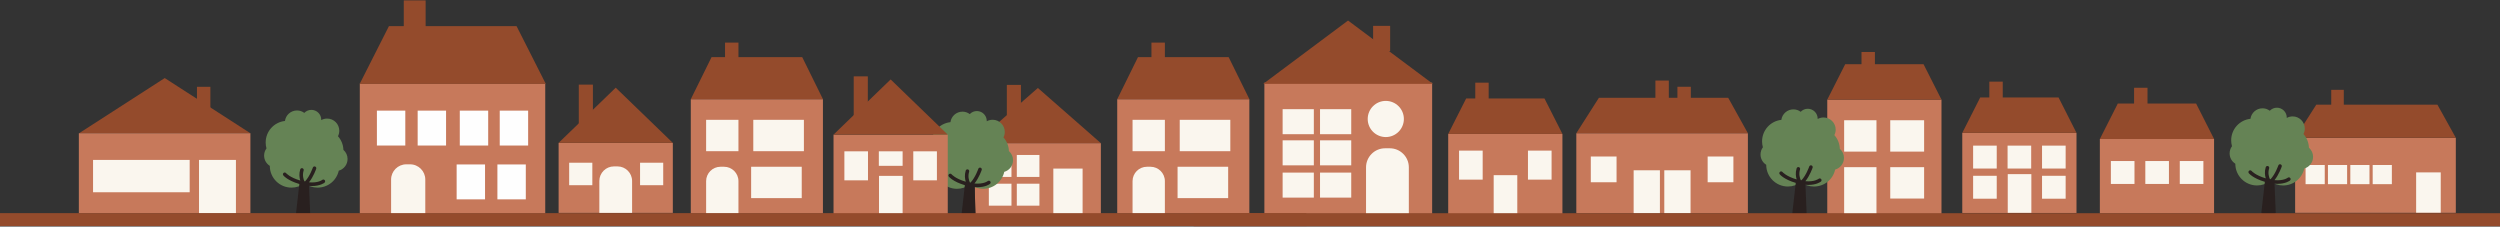 <?xml version="1.0" encoding="UTF-8"?>
<!DOCTYPE svg PUBLIC "-//W3C//DTD SVG 1.1//EN" "http://www.w3.org/Graphics/SVG/1.1/DTD/svg11.dtd">
<!-- Creator: CorelDRAW 2017 -->
<svg xmlns="http://www.w3.org/2000/svg" xml:space="preserve" width="1920px" height="174px" version="1.1" style="shape-rendering:geometricPrecision; text-rendering:geometricPrecision; image-rendering:optimizeQuality; fill-rule:evenodd; clip-rule:evenodd"
viewBox="0 0 1920 174"
 xmlns:xlink="http://www.w3.org/1999/xlink">
 <rect x="0" y="0" width="1920" height="174" fill="#333333" stroke="none"/>
 <defs>
  <style type="text/css">
   <![CDATA[
    .fil3 {fill:#FEFEFE;fill-rule:nonzero}
    .fil2 {fill:#FAF6EE;fill-rule:nonzero}
    .fil5 {fill:#29201F;fill-rule:nonzero}
    .fil4 {fill:#658355;fill-rule:nonzero}
    .fil1 {fill:#944B2C;fill-rule:nonzero}
    .fil0 {fill:#C7795B;fill-rule:nonzero}
   ]]>
  </style>
 </defs>
 <g id="Слой_x0020_1">
  <g id="_1970773009760">
   <polygon class="fil0" points="1403.339,164.246 1491.059,164.246 1491.059,76.526 1403.339,76.526 "/>
   <g>
    <polygon class="fil1" points="1429.638,56.851 1439.934,56.851 1439.934,39.93 1429.638,39.93 "/>
    <polygon class="fil1" points="1491.059,76.527 1403.339,76.527 1417.122,49.31 1477.274,49.31 "/>
   </g>
   <polygon class="fil2" points="1416.303,116.433 1441.129,116.433 1441.129,92.342 1416.303,92.342 "/>
   <polygon class="fil2" points="1451.703,116.433 1477.723,116.433 1477.723,92.342 1451.703,92.342 "/>
   <polygon class="fil2" points="1416.303,164.317 1441.129,164.317 1441.129,128.386 1416.303,128.386 "/>
   <polygon class="fil2" points="1451.704,152.477 1477.723,152.477 1477.723,128.386 1451.704,128.386 "/>
   <polygon class="fil0" points="858.03,163.926 959.506,163.926 959.506,76.207 858.03,76.207 "/>
   <g>
    <polygon class="fil1" points="884.326,52.821 894.627,52.821 894.627,32.714 884.326,32.714 "/>
    <polygon class="fil1" points="959.542,76.207 858.03,76.207 873.982,43.86 943.59,43.86 "/>
   </g>
   <polygon class="fil2" points="906.026,116.114 944.884,116.114 944.884,92.022 906.026,92.022 "/>
   <polygon class="fil2" points="869.8,116.114 894.626,116.114 894.626,92.022 869.8,92.022 "/>
   <path class="fil2" d="M894.626 139.1c0,-6.07 -4.967,-11.034 -11.036,-11.034l-2.757 0c-6.067,0 -11.033,4.964 -11.033,11.034l0 24.92 24.826 0 0 -24.92z"/>
   <polygon class="fil2" points="904.37,152.156 943.231,152.156 943.231,128.067 904.37,128.067 "/>
   <polygon class="fil0" points="530.533,163.926 632.009,163.926 632.009,76.206 530.533,76.206 "/>
   <g>
    <polygon class="fil1" points="556.83,52.821 567.128,52.821 567.128,32.714 556.83,32.714 "/>
    <polygon class="fil1" points="632.044,76.206 530.533,76.206 546.486,43.86 616.093,43.86 "/>
   </g>
   <polygon class="fil2" points="578.53,116.112 617.388,116.112 617.388,92.022 578.53,92.022 "/>
   <polygon class="fil2" points="542.303,116.112 567.128,116.112 567.128,92.022 542.303,92.022 "/>
   <path class="fil2" d="M567.128 139.1c0,-6.069 -4.965,-11.034 -11.035,-11.034l-2.757 0c-6.067,0 -11.033,4.965 -11.033,11.034l0 24.918 24.825 0 0 -24.918z"/>
   <polygon class="fil2" points="576.873,152.156 615.733,152.156 615.733,128.067 576.873,128.067 "/>
   <polygon class="fil0" points="1612.687,163.837 1700.407,163.837 1700.407,106.76 1612.687,106.76 "/>
   <g>
    <polygon class="fil1" points="1638.984,84.324 1649.283,84.324 1649.283,67.403 1638.984,67.403 "/>
    <polygon class="fil1" points="1700.407,106.76 1612.687,106.76 1626.471,79.54 1686.622,79.54 "/>
   </g>
   <polygon class="fil2" points="1621.147,141.273 1639.281,141.273 1639.281,123.676 1621.147,123.676 "/>
   <polygon class="fil2" points="1647.608,141.273 1665.743,141.273 1665.743,123.676 1647.608,123.676 "/>
   <polygon class="fil2" points="1674.071,141.273 1692.204,141.273 1692.204,123.676 1674.071,123.676 "/>
   <polygon class="fil0" points="1507.027,163.553 1594.748,163.553 1594.748,102.057 1507.027,102.057 "/>
   <g>
    <polygon class="fil1" points="1527.807,79.623 1538.105,79.623 1538.105,62.704 1527.807,62.704 "/>
    <polygon class="fil1" points="1594.748,102.057 1507.027,102.057 1520.812,74.841 1580.963,74.841 "/>
   </g>
   <polygon class="fil2" points="1515.358,152.608 1533.491,152.608 1533.491,135.009 1515.358,135.009 "/>
   <polygon class="fil2" points="1541.949,163.433 1560.083,163.433 1560.083,133.734 1541.949,133.734 "/>
   <polygon class="fil2" points="1568.281,152.608 1586.417,152.608 1586.417,135.009 1568.281,135.009 "/>
   <polygon class="fil2" points="1515.358,129.437 1533.491,129.437 1533.491,111.839 1515.358,111.839 "/>
   <polygon class="fil2" points="1568.281,129.437 1586.417,129.437 1586.417,111.839 1568.281,111.839 "/>
   <polygon class="fil2" points="1541.821,129.437 1559.953,129.437 1559.953,111.839 1541.821,111.839 "/>
   <polygon class="fil0" points="1112.224,164.347 1199.944,164.347 1199.944,102.854 1112.224,102.854 "/>
   <g>
    <polygon class="fil1" points="1133.004,80.42 1143.302,80.42 1143.302,63.499 1133.004,63.499 "/>
    <polygon class="fil1" points="1199.945,102.854 1112.224,102.854 1126.009,75.637 1186.16,75.637 "/>
   </g>
   <polygon class="fil2" points="1147.147,164.231 1165.281,164.231 1165.281,134.53 1147.147,134.53 "/>
   <polygon class="fil2" points="1120.555,137.956 1138.689,137.956 1138.689,115.671 1120.555,115.671 "/>
   <polygon class="fil2" points="1173.478,137.956 1191.612,137.956 1191.612,115.671 1173.478,115.671 "/>
   <polygon class="fil0" points="276.322,163.997 418.746,163.997 418.746,64.157 276.322,64.157 "/>
   <g>
    <polygon class="fil1" points="310.1,27.868 326.882,27.868 326.882,0.295 310.1,0.295 "/>
    <polygon class="fil1" points="419.185,64.429 276.236,64.429 298.7,20.074 396.723,20.074 "/>
   </g>
   <polygon class="fil3" points="289.46,111.77 311.272,111.77 311.272,84.963 289.46,84.963 "/>
   <polygon class="fil3" points="353.118,111.77 374.928,111.77 374.928,84.963 353.118,84.963 "/>
   <polygon class="fil3" points="383.798,111.77 405.608,111.77 405.608,84.963 383.798,84.963 "/>
   <polygon class="fil3" points="320.766,111.77 342.576,111.77 342.576,84.963 320.766,84.963 "/>
   <polygon class="fil3" points="350.7,153.102 372.51,153.102 372.51,126.296 350.7,126.296 "/>
   <polygon class="fil3" points="382.005,153.102 403.815,153.102 403.815,126.296 382.005,126.296 "/>
   <path class="fil2" d="M326.623 137.872c0,-6.417 -5.251,-11.671 -11.669,-11.671l-2.916 0c-6.42,0 -11.671,5.254 -11.671,11.671l0 26.217 26.256 0 0 -26.217z"/>
   <polygon class="fil0" points="1762.664,163.448 1886.067,163.448 1886.067,105.855 1762.664,105.855 "/>
   <g>
    <polygon class="fil1" points="1790.391,84.844 1800.036,84.844 1800.036,68.997 1790.391,68.997 "/>
    <polygon class="fil1" points="1886.093,105.855 1762.664,105.855 1778.922,80.365 1871.925,80.365 "/>
   </g>
   <polygon class="fil2" points="1855.595,163.34 1874.483,163.34 1874.483,132.396 1855.595,132.396 "/>
   <polygon class="fil2" points="1770.682,141.436 1785.408,141.436 1785.408,126.715 1770.682,126.715 "/>
   <polygon class="fil2" points="1787.86,141.436 1802.588,141.436 1802.588,126.715 1787.86,126.715 "/>
   <polygon class="fil2" points="1805.042,141.436 1819.768,141.436 1819.768,126.715 1805.042,126.715 "/>
   <polygon class="fil2" points="1822.221,141.436 1836.945,141.436 1836.945,126.715 1822.221,126.715 "/>
   <polygon class="fil0" points="1210.612,163.814 1342.375,163.814 1342.375,102.321 1210.612,102.321 "/>
   <g>
    <polygon class="fil1" points="1271.346,78.781 1281.642,78.781 1281.642,61.862 1271.346,61.862 "/>
    <polygon class="fil1" points="1288.262,83.563 1298.56,83.563 1298.56,66.644 1288.262,66.644 "/>
    <polygon class="fil1" points="1342.388,102.321 1210.599,102.321 1227.959,75.103 1327.263,75.103 "/>
   </g>
   <polygon class="fil2" points="1254.638,163.814 1274.811,163.814 1274.811,130.775 1254.638,130.775 "/>
   <polygon class="fil2" points="1278.177,163.814 1298.348,163.814 1298.348,130.775 1278.177,130.775 "/>
   <polygon class="fil2" points="1221.736,139.968 1241.511,139.968 1241.511,120.191 1221.736,120.191 "/>
   <polygon class="fil2" points="1311.478,139.968 1331.254,139.968 1331.254,120.191 1311.478,120.191 "/>
   <polygon class="fil0" points="748.716,167.024 845.464,167.024 845.464,109.945 748.716,109.945 "/>
   <g>
    <polygon class="fil1" points="773.247,98.303 784.078,98.303 784.078,65.201 773.247,65.201 "/>
    <polygon class="fil1" points="845.464,109.945 748.716,109.945 797.09,67.561 "/>
   </g>
   <polygon class="fil2" points="780.91,157.947 798.283,157.947 798.283,141.086 780.91,141.086 "/>
   <polygon class="fil2" points="780.91,135.878 798.283,135.878 798.283,119.02 780.91,119.02 "/>
   <polygon class="fil2" points="759.431,157.947 776.807,157.947 776.807,141.086 759.431,141.086 "/>
   <polygon class="fil2" points="759.431,135.878 776.807,135.878 776.807,119.02 759.431,119.02 "/>
   <polygon class="fil2" points="808.963,167.024 831.435,167.024 831.435,129.472 808.963,129.472 "/>
   <polygon class="fil1" points="151.276,83.596 161.574,83.596 161.574,66.676 151.276,66.676 "/>
   <polygon class="fil1" points="192.312,102.332 60.718,102.332 126.516,59.948 "/>
   <polygon class="fil0" points="60.551,163.824 192.312,163.824 192.312,102.332 60.551,102.332 "/>
   <polygon class="fil2" points="152.84,163.854 181.192,163.854 181.192,122.821 152.84,122.821 "/>
   <polygon class="fil2" points="71.465,147.649 145.669,147.649 145.669,122.821 71.465,122.821 "/>
   <polygon class="fil0" points="971.049,164.241 1099.89,164.241 1099.89,63.53 971.049,63.53 "/>
   <g>
    <polygon class="fil1" points="1054.558,39.286 1067.631,39.286 1067.631,19.864 1054.558,19.864 "/>
    <polygon class="fil1" points="1100.467,64.431 970.112,64.431 1035.29,15.771 "/>
   </g>
   <path class="fil2" d="M1081.985 128.494c0,-8.035 -6.572,-14.607 -14.607,-14.607l-3.65 0c-8.035,0 -14.609,6.572 -14.609,14.607l0 35.747 32.866 0 0 -35.747z"/>
   <polygon class="fil2" points="985.055,126.985 1009.022,126.985 1009.022,107.773 985.055,107.773 "/>
   <polygon class="fil2" points="985.055,151.768 1009.022,151.768 1009.022,132.554 985.055,132.554 "/>
   <polygon class="fil2" points="1013.781,126.985 1037.75,126.985 1037.75,107.773 1013.781,107.773 "/>
   <polygon class="fil2" points="985.055,103.059 1009.022,103.059 1009.022,83.847 985.055,83.847 "/>
   <polygon class="fil2" points="1013.781,103.059 1037.75,103.059 1037.75,83.847 1013.781,83.847 "/>
   <polygon class="fil2" points="1013.781,151.768 1037.75,151.768 1037.75,132.554 1013.781,132.554 "/>
   <path class="fil2" d="M1078.174 91.375c0,7.669 -6.218,13.887 -13.888,13.887 -7.669,0 -13.886,-6.218 -13.886,-13.887 0,-7.67 6.217,-13.885 13.886,-13.885 7.67,0 13.888,6.215 13.888,13.885z"/>
   <polygon class="fil0" points="429.011,163.497 516.73,163.497 516.73,109.728 429.011,109.728 "/>
   <g>
    <polygon class="fil1" points="444.512,98.085 455.348,98.085 455.348,64.983 444.512,64.983 "/>
    <polygon class="fil1" points="516.73,109.728 429.011,109.728 472.872,67.346 "/>
   </g>
   <polygon class="fil2" points="491.57,142.233 509.353,142.233 509.353,124.975 491.57,124.975 "/>
   <polygon class="fil2" points="437.126,142.233 454.912,142.233 454.912,124.975 437.126,124.975 "/>
   <path class="fil2" d="M485.448 138.984c0,-6.149 -5.031,-11.18 -11.18,-11.18l-2.794 0c-6.148,0 -11.18,5.031 -11.18,11.18l0 24.513 25.154 0 0 -24.513z"/>
   <path class="fil4" d="M263.745 115.099c-0.131,-3.903 -1.6,-7.568 -4.187,-10.475 0.666,-1.304 1.013,-2.746 1.013,-4.227 0,-5.145 -4.186,-9.332 -9.331,-9.332 -1.583,0 -3.14,0.409 -4.518,1.17l0.006 -0.272c0,-4.18 -3.402,-7.582 -7.583,-7.582 -2.099,0 -4.05,0.851 -5.463,2.332 -1.607,-1.214 -3.545,-1.869 -5.597,-1.869 -4.715,0 -8.625,3.513 -9.246,8.06 -8.393,0.918 -14.801,7.961 -14.801,16.545 0,1.532 0.21,3.046 0.624,4.516 -1.181,1.6 -1.822,3.534 -1.822,5.526 0,3.25 1.656,6.201 4.38,7.903l0 0.053c0,9.182 7.47,16.651 16.652,16.651 3.625,0 7.143,-1.186 10.024,-3.361 2.88,2.175 6.398,3.361 10.024,3.361 7.878,0 14.57,-5.42 16.251,-13.016 3.971,-1.128 6.765,-4.759 6.765,-8.967 0,-2.721 -1.155,-5.242 -3.191,-7.016z"/>
   <path class="fil5" d="M249.407 138.377c-0.476,-0.593 -1.342,-0.683 -1.934,-0.208 -0.037,0.03 -3.2,2.501 -10.173,1.843 3.509,-4.355 5.53,-10.328 5.552,-10.395 0.242,-0.722 -0.146,-1.499 -0.868,-1.741 -0.721,-0.241 -1.501,0.148 -1.74,0.87 -0.023,0.068 -2.291,6.662 -5.933,10.517l-0.521 0c-0.782,-1.66 -1.695,-4.664 -0.587,-8.354 0.218,-0.728 -0.196,-1.494 -0.922,-1.713 -0.73,-0.219 -1.495,0.195 -1.714,0.922 -1.026,3.425 -0.636,6.384 0.045,8.532 -8.048,-2.361 -10.819,-5.593 -10.88,-5.665 -0.473,-0.588 -1.334,-0.685 -1.925,-0.214 -0.596,0.472 -0.694,1.337 -0.223,1.933 0.137,0.174 3.232,3.955 12.317,6.605 -0.875,7.483 -2.671,22.892 -2.671,23.515 0,0.761 0.616,1.377 1.376,1.377l8.284 0c0.759,0 1.374,-0.616 1.374,-1.377l-0.016 -0.217 -0.906 -21.835c0.774,0.065 1.515,0.098 2.212,0.098 6.387,0 9.481,-2.425 9.648,-2.561 0.591,-0.476 0.683,-1.344 0.205,-1.932z"/>
   <path class="fil4" d="M1412.982 114.249c-0.13,-3.901 -1.596,-7.568 -4.185,-10.472 0.667,-1.305 1.011,-2.749 1.011,-4.229 0,-5.145 -4.183,-9.331 -9.329,-9.331 -1.583,0 -3.141,0.409 -4.517,1.169l0.005 -0.271c0,-4.18 -3.401,-7.583 -7.582,-7.583 -2.098,0 -4.051,0.851 -5.465,2.332 -1.605,-1.216 -3.545,-1.87 -5.597,-1.87 -4.714,0 -8.624,3.515 -9.246,8.061 -8.393,0.918 -14.8,7.962 -14.8,16.545 0,1.532 0.209,3.047 0.623,4.514 -1.179,1.602 -1.821,3.537 -1.821,5.528 0,3.251 1.657,6.203 4.38,7.901l0 0.056c0,9.181 7.469,16.65 16.651,16.65 3.626,0 7.145,-1.186 10.024,-3.361 2.882,2.177 6.398,3.361 10.024,3.361 7.879,0 14.571,-5.419 16.251,-13.017 3.973,-1.128 6.767,-4.757 6.767,-8.965 0,-2.721 -1.155,-5.242 -3.194,-7.018z"/>
   <path class="fil5" d="M1398.646 137.528c-0.477,-0.591 -1.342,-0.683 -1.934,-0.206 -0.038,0.029 -3.199,2.5 -10.173,1.842 3.508,-4.356 5.531,-10.328 5.554,-10.395 0.24,-0.724 -0.149,-1.5 -0.871,-1.741 -0.72,-0.241 -1.501,0.147 -1.738,0.869 -0.024,0.068 -2.291,6.663 -5.933,10.517l-0.521 0c-0.782,-1.66 -1.697,-4.664 -0.589,-8.354 0.219,-0.728 -0.194,-1.494 -0.922,-1.711 -0.729,-0.221 -1.494,0.192 -1.712,0.921 -1.028,3.425 -0.637,6.384 0.043,8.53 -8.047,-2.358 -10.818,-5.592 -10.879,-5.664 -0.474,-0.587 -1.334,-0.684 -1.926,-0.214 -0.594,0.473 -0.694,1.338 -0.222,1.932 0.138,0.175 3.232,3.957 12.317,6.605 -0.876,7.485 -2.671,22.893 -2.671,23.515 0,0.763 0.617,1.378 1.377,1.378l8.283 0c0.759,0 1.375,-0.615 1.375,-1.378l-0.016 -0.215 -0.907 -21.835c0.774,0.065 1.514,0.097 2.212,0.097 6.386,0 9.481,-2.425 9.647,-2.561 0.591,-0.475 0.685,-1.344 0.206,-1.932z"/>
   <path class="fil4" d="M774.843 116.008c-0.131,-3.902 -1.596,-7.568 -4.185,-10.472 0.666,-1.307 1.011,-2.749 1.011,-4.228 0,-5.145 -4.185,-9.333 -9.331,-9.333 -1.581,0 -3.141,0.41 -4.517,1.17l0.005 -0.273c0,-4.178 -3.4,-7.58 -7.58,-7.58 -2.1,0 -4.053,0.85 -5.465,2.331 -1.606,-1.214 -3.546,-1.869 -5.597,-1.869 -4.715,0 -8.626,3.514 -9.247,8.061 -8.393,0.917 -14.801,7.961 -14.801,16.545 0,1.531 0.21,3.045 0.625,4.515 -1.18,1.599 -1.822,3.534 -1.822,5.525 0,3.252 1.658,6.205 4.38,7.903l0 0.055c0,9.18 7.468,16.651 16.651,16.651 3.626,0 7.144,-1.187 10.024,-3.361 2.882,2.175 6.399,3.361 10.025,3.361 7.879,0 14.57,-5.42 16.249,-13.018 3.973,-1.127 6.766,-4.757 6.766,-8.965 0,-2.723 -1.153,-5.241 -3.191,-7.018z"/>
   <path class="fil5" d="M760.506 139.287c-0.476,-0.592 -1.343,-0.684 -1.933,-0.207 -0.038,0.03 -3.2,2.501 -10.174,1.843 3.509,-4.357 5.53,-10.328 5.553,-10.395 0.24,-0.723 -0.148,-1.5 -0.868,-1.741 -0.721,-0.241 -1.502,0.148 -1.741,0.87 -0.022,0.067 -2.292,6.661 -5.93,10.515l-0.523 0c-0.781,-1.658 -1.696,-4.662 -0.589,-8.354 0.218,-0.727 -0.195,-1.491 -0.923,-1.712 -0.729,-0.219 -1.494,0.194 -1.711,0.921 -1.028,3.425 -0.637,6.384 0.044,8.532 -8.05,-2.358 -10.818,-5.591 -10.879,-5.664 -0.475,-0.588 -1.334,-0.686 -1.927,-0.214 -0.594,0.473 -0.695,1.338 -0.223,1.934 0.14,0.172 3.232,3.955 12.318,6.604 -0.876,7.483 -2.67,22.893 -2.67,23.514 0,0.763 0.615,1.378 1.376,1.378l8.282 0c0.761,0 1.375,-0.615 1.375,-1.378l-0.015 -0.215 -0.908 -21.835c0.774,0.064 1.514,0.097 2.214,0.097 6.383,0 9.481,-2.426 9.647,-2.561 0.591,-0.475 0.682,-1.344 0.205,-1.932z"/>
   <path class="fil4" d="M1773.252 113.43c-0.13,-3.899 -1.596,-7.566 -4.184,-10.471 0.667,-1.306 1.011,-2.749 1.011,-4.227 0,-5.146 -4.184,-9.333 -9.331,-9.333 -1.581,0 -3.139,0.409 -4.518,1.17l0.007 -0.271c0,-4.18 -3.401,-7.582 -7.582,-7.582 -2.098,0 -4.05,0.849 -5.465,2.332 -1.604,-1.216 -3.545,-1.87 -5.596,-1.87 -4.714,0 -8.624,3.513 -9.246,8.059 -8.394,0.918 -14.8,7.962 -14.8,16.546 0,1.532 0.208,3.047 0.624,4.515 -1.181,1.599 -1.821,3.535 -1.821,5.527 0,3.252 1.655,6.203 4.377,7.902l0 0.054c0,9.182 7.471,16.652 16.652,16.652 3.626,0 7.144,-1.187 10.025,-3.361 2.881,2.175 6.397,3.361 10.023,3.361 7.879,0 14.571,-5.42 16.252,-13.017 3.972,-1.129 6.764,-4.758 6.764,-8.966 0,-2.723 -1.152,-5.241 -3.192,-7.02z"/>
   <path class="fil5" d="M1758.916 136.71c-0.476,-0.591 -1.342,-0.683 -1.934,-0.206 -0.038,0.03 -3.199,2.501 -10.173,1.843 3.508,-4.357 5.53,-10.328 5.554,-10.397 0.24,-0.721 -0.15,-1.498 -0.87,-1.739 -0.721,-0.242 -1.501,0.148 -1.739,0.869 -0.024,0.068 -2.292,6.663 -5.932,10.516l-0.523 0c-0.781,-1.659 -1.696,-4.664 -0.587,-8.354 0.218,-0.727 -0.195,-1.492 -0.922,-1.712 -0.73,-0.218 -1.495,0.194 -1.713,0.922 -1.027,3.425 -0.637,6.383 0.044,8.531 -8.048,-2.358 -10.819,-5.591 -10.88,-5.666 -0.473,-0.585 -1.333,-0.683 -1.926,-0.212 -0.595,0.471 -0.694,1.337 -0.221,1.933 0.138,0.174 3.232,3.956 12.317,6.605 -0.876,7.483 -2.672,22.893 -2.672,23.514 0,0.764 0.616,1.377 1.377,1.377l8.283 0c0.759,0 1.375,-0.613 1.375,-1.377l-0.016 -0.215 -0.907 -21.834c0.774,0.063 1.514,0.097 2.212,0.097 6.386,0 9.482,-2.427 9.647,-2.561 0.592,-0.477 0.684,-1.345 0.206,-1.934z"/>
   <polygon class="fil0" points="640.153,164.888 727.873,164.888 727.873,103.395 640.153,103.395 "/>
   <polygon class="fil2" points="675.076,164.773 693.21,164.773 693.21,135.072 675.076,135.072 "/>
   <polygon class="fil2" points="648.485,138.497 666.617,138.497 666.617,116.213 648.485,116.213 "/>
   <polygon class="fil2" points="701.406,138.497 719.543,138.497 719.543,116.213 701.406,116.213 "/>
   <polygon class="fil2" points="674.946,127.354 693.21,127.354 693.21,116.212 674.946,116.212 "/>
   <g>
    <polygon class="fil1" points="655.656,91.752 666.489,91.752 666.489,58.65 655.656,58.65 "/>
    <polygon class="fil1" points="727.873,103.394 640.153,103.394 684.012,61.012 "/>
   </g>
   <polygon class="fil1" points="0,173.644 1003.25,173.644 1003.25,163.69 0,163.69 "/>
   <polygon class="fil1" points="916.75,173.705 1920,173.705 1920,163.75 916.75,163.75 "/>
  </g>
 </g>
</svg>
